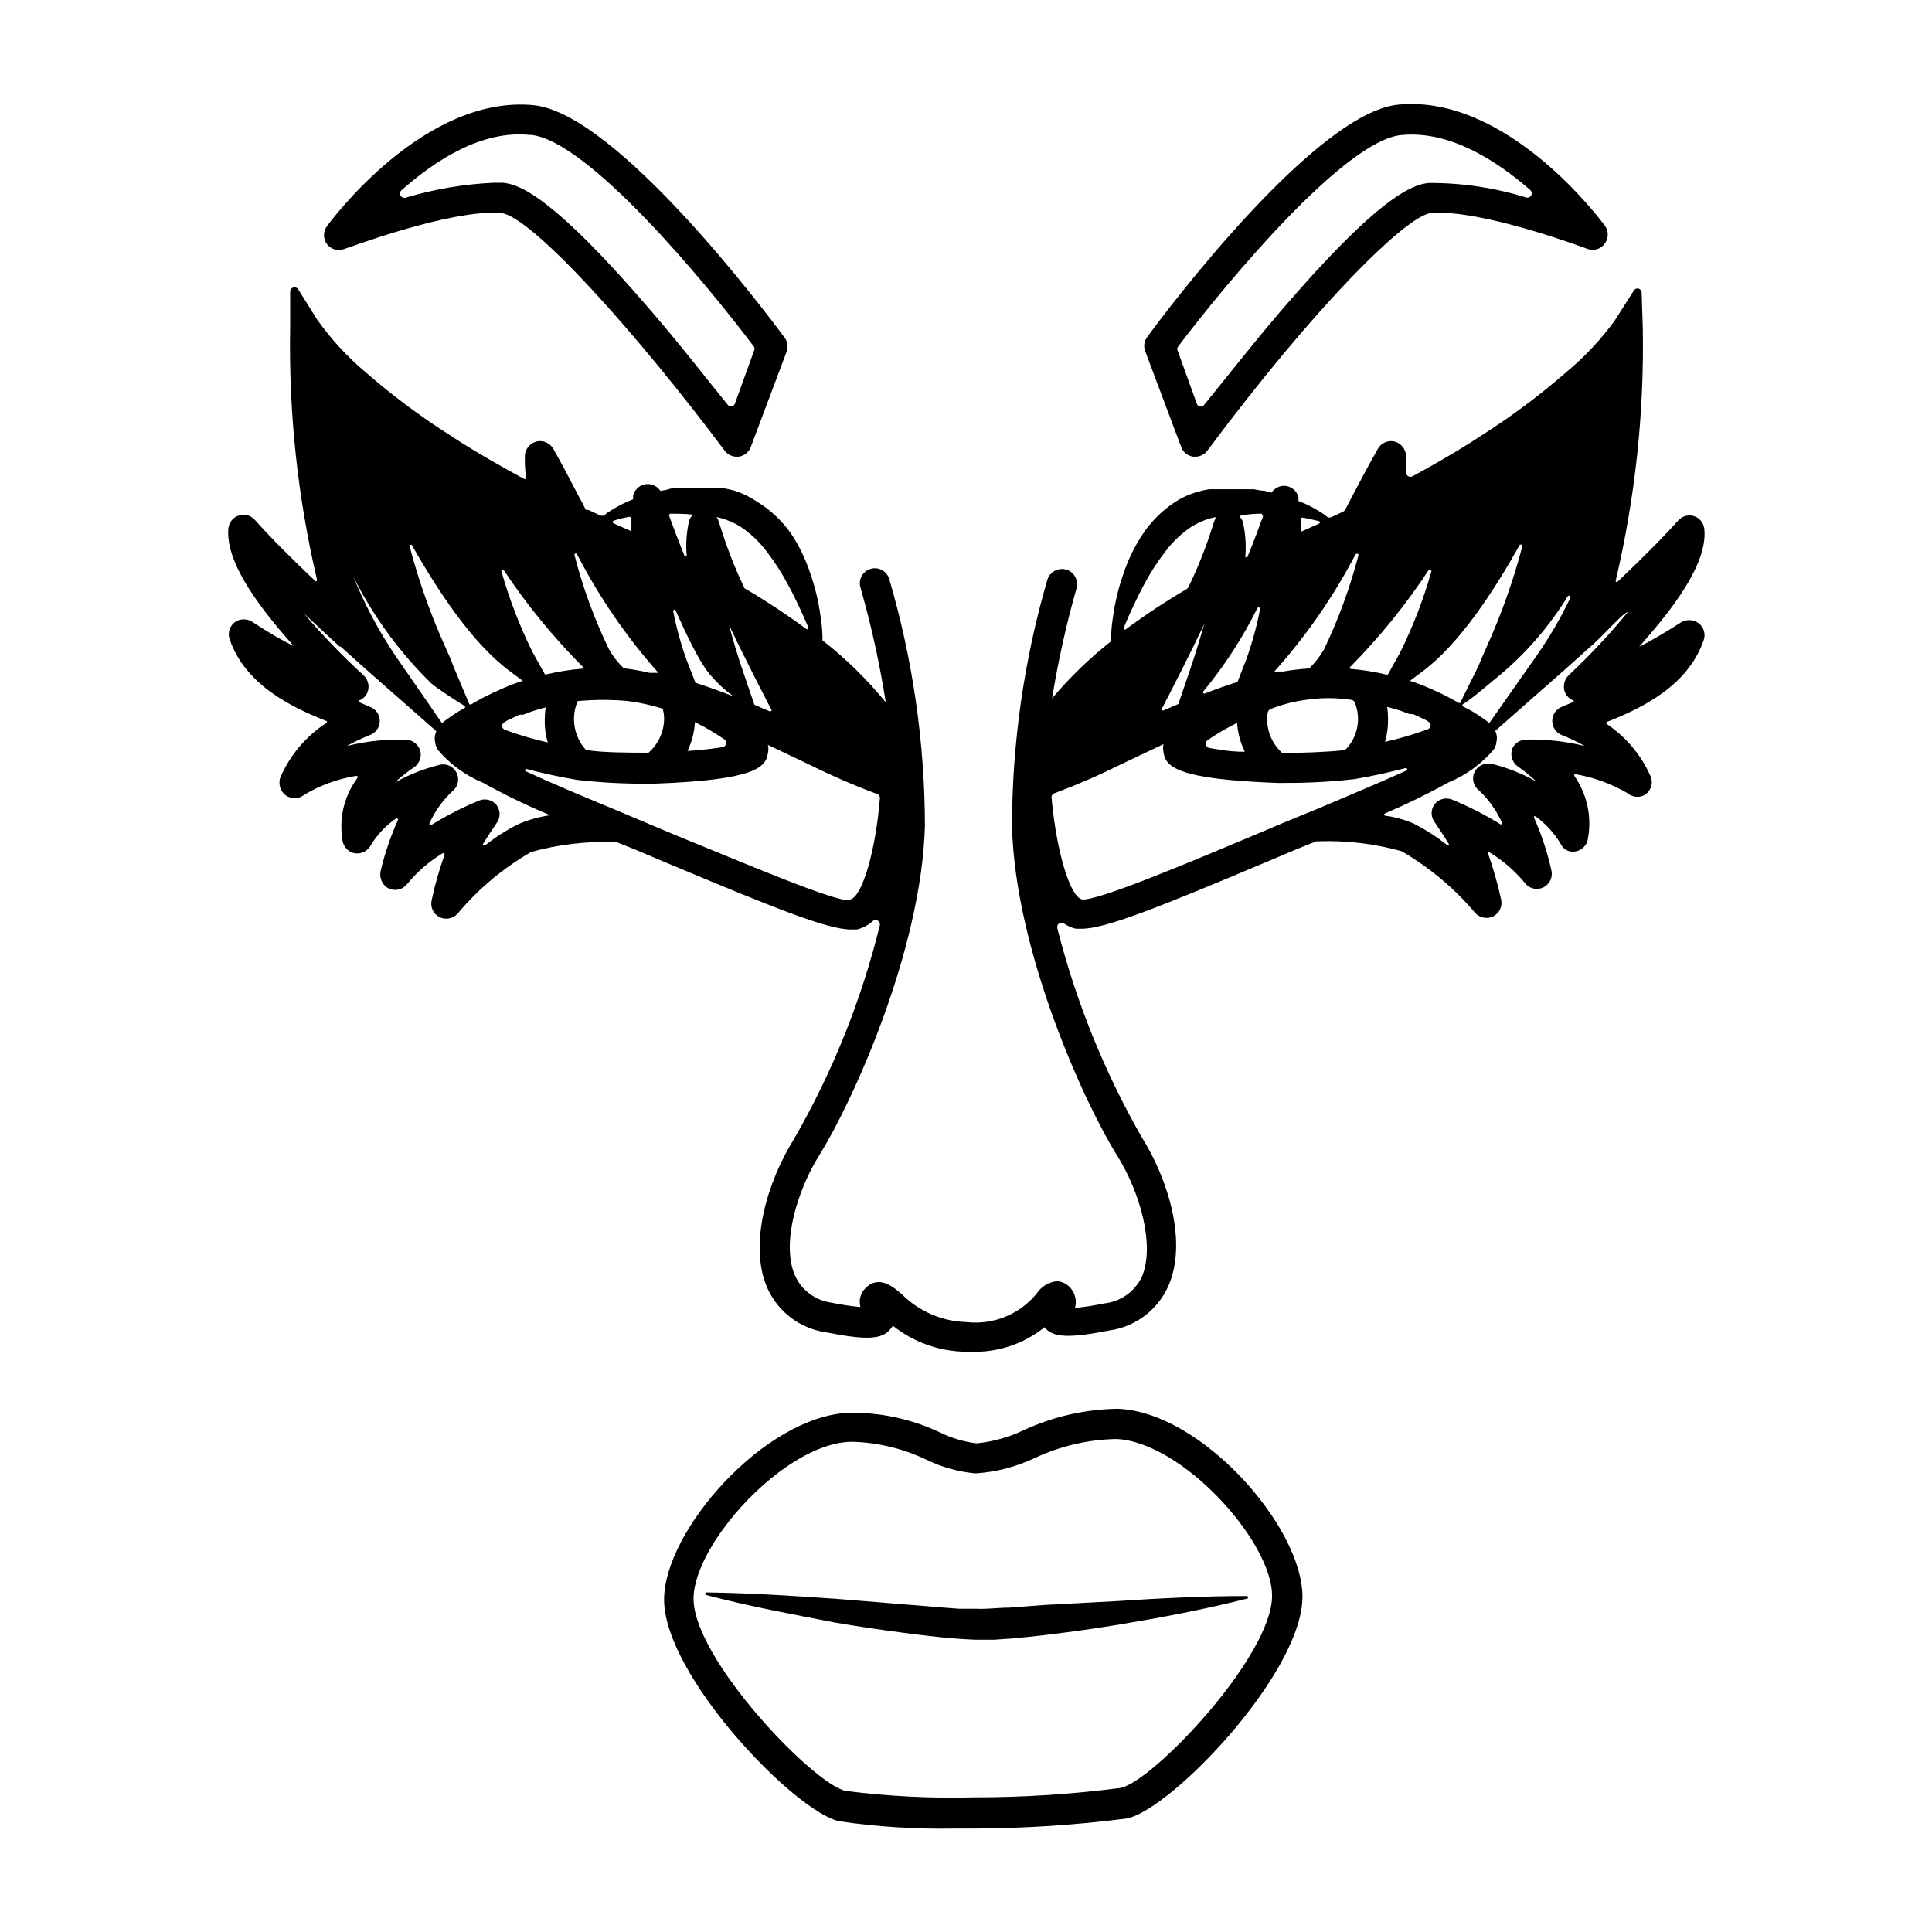 <?xml version="1.0" encoding="UTF-8"?>
<!-- Uploaded to: SVG Repo, www.svgrepo.com, Generator: SVG Repo Mixer Tools -->
<svg fill="#000000" width="800px" height="800px" version="1.1" viewBox="144 144 512 512" xmlns="http://www.w3.org/2000/svg">
 <g>
  <path d="m235.3 209.96c0.301 0 27.91-10.531 41.363-9.523 8.211 0.656 36.625 32.547 59.398 63.027 0.75 0.996 1.926 1.574 3.172 1.562h0.555c1.449-0.207 2.668-1.195 3.176-2.57l9.473-25.191-0.004 0.004c0.508-1.262 0.316-2.695-0.504-3.781-4.484-6.098-44.488-59.5-66.555-61.617-28.969-2.769-53.656 30.633-54.715 32.043h0.004c-1.066 1.418-1.066 3.371 0 4.789 1.078 1.426 2.984 1.941 4.637 1.258zm49.324-30.23c15.113 1.41 46.352 39.094 59.199 56.176h-0.004c0.199 0.324 0.199 0.734 0 1.059l-5.039 13.957c-0.125 0.402-0.473 0.695-0.887 0.762-0.418 0.062-0.836-0.113-1.078-0.461-5.039-6.144-12.141-15.418-20.152-24.688-25.543-29.824-34.762-33.754-39.449-34.109h-2.469v0.004c-7.906 0.367-15.742 1.703-23.324 3.981-0.508 0.113-1.027-0.125-1.273-0.582s-0.16-1.023 0.215-1.383c8.969-7.91 21.363-16.121 34.258-14.66z"/>
  <path d="m440.3 517.34c-8.582 0.109-17.039 2.016-24.84 5.594-3.973 1.922-8.254 3.129-12.645 3.574-3.508-0.441-6.918-1.48-10.078-3.07-7.445-3.453-15.574-5.176-23.777-5.039-22.27 0.906-48.969 31.188-48.969 49.523 0 20.152 34.711 56.324 46.5 58.746 10.125 1.469 20.352 2.109 30.582 1.914h5.039-0.004c13.562-0.051 27.105-0.941 40.559-2.672 11.789-2.418 46.5-38.594 46.5-58.793-0.051-18.59-26.75-48.871-48.867-49.777zm0.805 100.46c-12.945 1.691-25.988 2.535-39.047 2.516-11.344 0.305-22.695-0.27-33.957-1.711-8.516-1.762-40.305-34.965-40.305-50.934 0-14.461 23.879-40.859 41.312-41.562h1.359l0.004-0.004c6.602 0.266 13.082 1.879 19.043 4.734 4.082 1.977 8.484 3.207 12.996 3.629 5.453-0.355 10.785-1.742 15.723-4.082 6.754-3.172 14.102-4.887 21.562-5.035 17.434 0.707 41.312 27.105 41.312 41.516 0.051 16.02-31.539 49.219-40.105 50.934z"/>
  <path d="m420.8 569.33-9.219 0.707c-3.074 0-6.098 0.453-8.918 0.301h-4.484l-4.586-0.352-9.219-0.754-18.539-1.512c-11.488-0.805-23.023-1.562-34.613-1.715-0.191 0-0.352 0.156-0.352 0.352 0 0.195 0.16 0.355 0.352 0.355 11.234 2.973 22.57 5.039 33.957 7.254 6.144 1.059 12.293 1.965 18.488 2.769s12.344 1.562 18.895 1.812h4.887l5.039-0.352c3.125-0.301 6.246-0.605 9.371-1.008 6.195-0.754 12.344-1.613 18.488-2.621 11.438-1.914 22.773-4.031 34.059-6.902v0.004c0.195 0 0.355-0.16 0.355-0.355s-0.16-0.352-0.355-0.352c-11.586 0-23.125 0.605-34.66 1.359z"/>
  <path d="m457.03 262.46c0.504 1.375 1.723 2.363 3.172 2.57h0.555c1.246 0.012 2.422-0.566 3.176-1.562 28.969-38.844 52.949-62.523 59.398-63.027 13.453-1.008 41.059 9.422 41.363 9.523 1.668 0.625 3.551 0.047 4.582-1.41 1.066-1.418 1.066-3.367 0-4.785-1.059-1.41-25.797-34.812-54.715-32.043-22.066 2.117-62.07 55.418-66.555 61.617h0.004c-0.816 1.082-1.008 2.516-0.504 3.777zm58.34-82.672c12.848-1.258 25.191 6.75 34.207 14.609 0.375 0.359 0.465 0.926 0.219 1.383-0.246 0.457-0.77 0.695-1.273 0.582-8.352-2.602-17.051-3.91-25.797-3.879-4.684 0.352-13.906 4.281-39.449 34.109-7.91 9.27-15.113 18.539-20.152 24.688v-0.004c-0.242 0.348-0.66 0.523-1.074 0.461-0.418-0.066-0.762-0.359-0.891-0.762l-5.039-13.957c-0.199-0.324-0.199-0.734 0-1.059 12.898-17.078 44.234-54.762 59.25-56.172z"/>
  <path d="m593.16 308.61c-1.293-0.484-2.734-0.316-3.879 0.453-4.031 2.586-7.656 4.703-10.883 6.348l2.168-2.519c10.781-12.395 15.719-21.715 15.113-28.516-0.074-1.195-0.664-2.297-1.613-3.023-1.668-1.211-3.984-0.949-5.34 0.605-4.18 4.684-10.078 10.531-15.973 16.121-0.082 0.152-0.273 0.211-0.426 0.125-0.156-0.082-0.211-0.273-0.129-0.426 5.152-21.902 7.555-44.363 7.156-66.855l-0.301-9.32-0.004-0.004c0.023-0.508-0.305-0.965-0.793-1.109-0.492-0.145-1.016 0.066-1.27 0.508l-5.039 7.91c-3.691 5.086-8.008 9.691-12.848 13.703-7.102 6.191-14.66 11.836-22.621 16.875l-3.023 1.965c-4.535 2.82-9.523 5.742-15.113 8.766v0.004c-0.375 0.203-0.828 0.188-1.188-0.043-0.359-0.234-0.559-0.641-0.527-1.066 0.094-1.395 0.094-2.789 0-4.184-0.039-1.488-0.863-2.848-2.164-3.574-1.898-0.984-4.234-0.297-5.289 1.559-2.266 3.93-4.535 8.262-6.953 12.848-0.555 1.059-1.16 2.168-1.715 3.324v0.004c-0.133 0.215-0.324 0.391-0.555 0.504l-3.023 1.41c-0.359 0.195-0.797 0.195-1.156 0l-0.906-0.707c-1.605-1.07-3.289-2.012-5.039-2.82l-1.715-0.707c-0.023-0.336-0.023-0.672 0-1.008-0.457-1.77-2.047-3.012-3.879-3.023-1.316 0.047-2.535 0.723-3.273 1.816l-1.914-0.504c-0.957 0-1.914-0.25-2.82-0.402h-10.074-1.664-0.004c-1.07 0.16-2.133 0.398-3.172 0.703-2.086 0.598-4.07 1.5-5.894 2.672-3.469 2.281-6.434 5.246-8.715 8.715-2.137 3.254-3.828 6.781-5.039 10.48-1.258 3.578-2.152 7.273-2.672 11.031-0.309 1.852-0.492 3.719-0.555 5.594v1.109c-5.703 4.496-10.934 9.559-15.617 15.113 1.578-9.809 3.731-19.516 6.449-29.07 0.316-1.023 0.211-2.129-0.289-3.07-0.504-0.945-1.359-1.652-2.379-1.969-2.129-0.625-4.363 0.562-5.039 2.672-6.195 21.281-9.352 43.332-9.371 65.496 0.906 33.453 19.496 73.809 27.859 87.109 5.996 9.574 10.078 23.629 6.602 32.043v-0.004c-1.855 4.004-5.688 6.723-10.078 7.156-2.543 0.539-5.117 0.945-7.707 1.207 0.516-1.734 0.156-3.613-0.957-5.035-0.898-1.234-2.305-1.992-3.828-2.066-2.184 0.227-4.148 1.43-5.344 3.273-4.519 5.531-11.543 8.379-18.641 7.559-6.398-0.184-12.484-2.797-17.027-7.305-2.117-1.863-6.098-5.34-9.672-1.715-1.355 1.297-1.879 3.238-1.363 5.039-2.57-0.242-5.129-0.629-7.656-1.16-4.285-0.559-7.969-3.305-9.723-7.254-3.629-8.363 0.555-22.469 6.602-32.043 8.312-13.301 26.953-53.656 27.859-87.109-0.047-22.082-3.219-44.047-9.422-65.242-0.27-1.051-0.961-1.945-1.906-2.477-0.945-0.531-2.07-0.652-3.109-0.336-1.035 0.316-1.902 1.043-2.391 2.012-0.488 0.969-0.562 2.094-0.203 3.117 2.836 9.934 5.055 20.027 6.652 30.23-4.957-6.09-10.586-11.598-16.777-16.426v-1.109c-0.059-1.871-0.246-3.742-0.555-5.59-0.52-3.758-1.414-7.453-2.668-11.035-1.211-3.699-2.906-7.223-5.039-10.477-2.418-3.457-5.523-6.371-9.121-8.566-1.812-1.242-3.797-2.211-5.894-2.871-1.055-0.312-2.133-0.547-3.223-0.707-0.539-0.027-1.074-0.027-1.613 0h-10.125c-0.906 0-1.863 0-2.82 0.402l-1.863 0.352-0.004 0.004c-0.738-1.094-1.953-1.77-3.273-1.816-1.887-0.047-3.551 1.234-3.981 3.074 0.02 0.32 0.02 0.641 0 0.957l-1.715 0.707h0.004c-1.75 0.809-3.438 1.75-5.039 2.82l-0.906 0.707c-0.363 0.195-0.801 0.195-1.16 0l-3.023-1.41v-0.004c-0.234 0.047-0.477 0.031-0.703-0.047-0.555-1.16-1.16-2.266-1.762-3.375-2.367-4.535-4.586-8.766-6.801-12.695l-0.004-0.004c-0.68-1.223-1.93-2.019-3.324-2.113-2.164-0.094-4.019 1.523-4.234 3.676-0.078 2.004 0.023 4.012 0.305 5.996 0.012 0.125-0.047 0.25-0.148 0.324-0.105 0.07-0.242 0.082-0.355 0.027-6.098-3.273-11.539-6.449-16.426-9.473l-3.023-1.965c-7.957-5.039-15.52-10.684-22.621-16.875-4.832-4.078-9.133-8.75-12.797-13.906l-5.039-8.062h0.004c-0.281-0.41-0.797-0.598-1.277-0.461-0.48 0.137-0.82 0.566-0.84 1.066v9.473c-0.418 22.492 1.969 44.953 7.102 66.855 0.086 0.152 0.027 0.344-0.125 0.43-0.152 0.082-0.344 0.027-0.426-0.129-5.894-5.594-11.688-11.336-15.871-16.07-1.047-1.211-2.707-1.688-4.234-1.219s-2.633 1.797-2.82 3.387c-0.656 6.852 4.281 16.223 15.113 28.719l2.215 2.519c-3.359-1.645-6.984-3.762-10.883-6.348l0.004-0.004c-1.145-0.766-2.59-0.934-3.879-0.453-1.969 0.816-2.945 3.035-2.215 5.039 4.133 12.09 16.426 17.984 25.594 21.613h-0.004c0.113 0.047 0.184 0.156 0.184 0.277 0 0.117-0.07 0.227-0.184 0.277-5.152 3.344-9.254 8.078-11.836 13.652-0.938 1.621-0.715 3.66 0.551 5.039 1.441 1.48 3.769 1.633 5.391 0.352 4.242-2.539 8.926-4.25 13.805-5.039 0.145-0.027 0.289 0.035 0.367 0.156 0.078 0.125 0.074 0.281-0.012 0.398-3.445 4.598-4.898 10.391-4.031 16.07 0.066 1.445 0.863 2.758 2.117 3.477 1.91 0.988 4.262 0.301 5.34-1.562 1.723-2.875 4.043-5.348 6.801-7.254 0.125-0.062 0.273-0.051 0.383 0.039 0.109 0.086 0.156 0.23 0.121 0.363-1.961 4.344-3.496 8.863-4.586 13.504-0.332 1.512 0.168 3.086 1.309 4.129 0.852 0.688 1.941 0.996 3.023 0.863 1.082-0.133 2.062-0.699 2.723-1.566 2.641-3.215 5.809-5.957 9.371-8.113 0.121-0.062 0.273-0.047 0.383 0.039 0.109 0.086 0.156 0.23 0.121 0.367-1.414 3.949-2.559 7.988-3.426 12.09-0.402 1.789 0.473 3.617 2.113 4.434 0.547 0.277 1.152 0.414 1.766 0.402 1.18 0.004 2.305-0.512 3.074-1.41 5.477-6.523 12.059-12.031 19.445-16.273 7.199-1.977 14.656-2.859 22.117-2.621h0.453l5.039 2.016 7.859 3.324c29.27 12.293 43.074 17.836 49.273 17.836h1.562-0.004c1.582-0.387 3.035-1.168 4.234-2.266 0.375-0.301 0.898-0.336 1.316-0.09 0.414 0.246 0.633 0.723 0.547 1.199-4.883 19.848-12.531 38.91-22.723 56.625-7.106 11.336-12.09 27.961-7.152 39.449 2.816 6.398 8.746 10.879 15.668 11.84 10.68 2.117 14.812 1.914 17.027-0.906 0.246-0.25 0.449-0.539 0.605-0.855 5.516 4.398 12.344 6.828 19.398 6.902h1.309c7.07 0.246 13.992-2.062 19.496-6.5 2.215 2.769 6.398 2.973 17.23 0.855 6.906-0.977 12.812-5.457 15.617-11.84 5.039-11.539 0-28.113-7.152-39.5v0.004c-9.902-17.348-17.41-35.957-22.32-55.32-0.094-0.457 0.094-0.926 0.48-1.191 0.387-0.266 0.891-0.27 1.285-0.016 0.957 0.668 2.035 1.148 3.172 1.41h1.562c6.195 0 20.152-5.543 49.273-17.836l7.859-3.324 5.039-2.016h0.453c7.461-0.266 14.922 0.617 22.117 2.621 7.363 4.273 13.941 9.777 19.445 16.27 0.77 0.898 1.895 1.414 3.074 1.414 0.613 0.012 1.219-0.129 1.762-0.406 1.645-0.812 2.516-2.644 2.117-4.434-0.895-4.148-2.059-8.238-3.477-12.242-0.055-0.074-0.066-0.176-0.023-0.262 0.043-0.086 0.129-0.141 0.227-0.141 3.598 2.144 6.801 4.887 9.473 8.113 1.082 1.531 3.094 2.102 4.82 1.359 1.727-0.742 2.699-2.59 2.332-4.434-1.062-4.848-2.617-9.574-4.637-14.105 0-0.301 0-0.555 0.402-0.352l0.004-0.004c2.715 1.965 5 4.469 6.699 7.356 0.438 0.895 1.219 1.566 2.168 1.867 1.137 0.297 2.348 0.086 3.316-0.582s1.598-1.727 1.719-2.894c1.027-5.758-0.277-11.684-3.625-16.477-0.059-0.102-0.059-0.227 0.008-0.32 0.062-0.098 0.18-0.148 0.293-0.133 4.867 0.844 9.539 2.551 13.805 5.039 1.188 1.016 2.859 1.25 4.281 0.605 1.875-0.988 2.652-3.269 1.766-5.191-2.492-5.613-6.527-10.402-11.641-13.805v-0.453c9.168-3.578 21.562-9.523 25.746-21.664 0.75-2.043-0.281-4.312-2.316-5.086zm-258.96-27.512c0.723 0.145 1.43 0.344 2.117 0.605 1.395 0.484 2.731 1.129 3.981 1.914 2.629 1.773 4.941 3.973 6.852 6.5 2.082 2.695 3.938 5.559 5.543 8.566 2.016 3.68 3.828 7.609 5.543 11.637 0.035 0.137-0.012 0.277-0.121 0.367-0.109 0.086-0.262 0.102-0.383 0.035-5.285-3.891-10.766-7.508-16.426-10.832-2.723-5.691-4.996-11.586-6.801-17.633-0.152-0.441-0.355-0.863-0.605-1.258zm13.703 51.387-3.981-1.715-3.176-9.32c-1.359-3.981-2.519-7.91-3.527-11.738 3.828 8.012 8.012 16.223 11.285 22.52-0.047 0.105-0.297 0.41-0.598 0.258zm-13.754-7.559 0.004 0.004c1.305 1.328 2.719 2.539 4.231 3.629-3.273-1.309-6.699-2.519-10.078-3.629l-2.316-5.945c-1.539-4.227-2.734-8.574-3.578-12.996 0-0.402 0.453-0.605 0.605-0.25 6.75 15.113 8.766 16.723 11.137 19.191zm1.359 17.078c-2.266 0.352-5.289 0.754-9.32 1.008l0.004 0.008c1.152-2.398 1.82-5.004 1.965-7.66 2.707 1.34 5.316 2.871 7.809 4.586 0.367 0.27 0.539 0.734 0.441 1.18s-0.449 0.793-0.895 0.887zm-13.953-61.863c2.066 0 4.082 0 6.098 0.25v0.004c-0.516 0.477-0.883 1.086-1.059 1.762-0.684 3.023-0.887 6.137-0.605 9.223h-0.555c-1.762-4.332-3.176-8.113-4.18-10.883zm-1.863 51.691v0.254c0.199 0.773 0.301 1.566 0.301 2.367-0.023 3.457-1.527 6.742-4.129 9.02h-0.25c-4.18 0-12.141 0-16.07-0.707h-0.258c-2.059-2.258-3.191-5.207-3.172-8.262 0-1.633 0.34-3.246 1.008-4.738h0.301c4.258-0.379 8.539-0.379 12.797 0 3.215 0.391 6.387 1.086 9.473 2.066zm-8.766-50.883 0.402 0.352v3.477c-1.562-0.707-3.176-1.359-4.734-2.117-0.137-0.051-0.223-0.184-0.223-0.328 0-0.141 0.086-0.273 0.223-0.324 1.309-0.453 2.719-0.809 4.332-1.059zm7.559 41.363h-2.32c-2.258-0.535-4.547-0.938-6.852-1.211-1.551-1.473-2.879-3.172-3.93-5.039-3.863-7.969-6.918-16.309-9.117-24.887-0.086-0.18-0.008-0.395 0.176-0.48 0.18-0.082 0.395-0.004 0.477 0.18 5.844 11.34 13.086 21.902 21.562 31.438zm-20.152-1.109h-0.004c-3.207 0.258-6.391 0.762-9.52 1.512-0.129 0.051-0.273 0.051-0.402 0l-3.273-5.894h-0.004c-3.41-6.883-6.176-14.07-8.262-21.465-0.027-0.152 0.051-0.305 0.191-0.375 0.137-0.07 0.309-0.039 0.414 0.074 6.152 9.254 13.207 17.879 21.059 25.746 0.055 0.113 0.031 0.254-0.059 0.344-0.09 0.09-0.23 0.113-0.344 0.059zm-9.172 19.547c-3.883-0.863-7.703-1.992-11.438-3.375-0.395-0.18-0.645-0.574-0.645-1.008 0-0.434 0.25-0.828 0.645-1.008 0.309-0.207 0.629-0.391 0.957-0.555l3.023-1.41h0.957l2.117-0.805c1.16-0.402 2.418-0.754 3.828-1.109-0.16 1.102-0.242 2.211-0.25 3.324-0.031 2.012 0.242 4.016 0.805 5.945zm-10.078-18.895 3.527 2.621h-0.25c-2.137 0.68-4.223 1.504-6.246 2.469-2.504 1.07-4.93 2.316-7.258 3.731h-0.453l-4.231-10.078c-0.402-1.211-1.16-2.922-2.117-5.039-3.922-8.664-7.109-17.648-9.52-26.852-0.004-0.145 0.082-0.273 0.215-0.332 0.133-0.055 0.285-0.023 0.387 0.082 6.852 11.988 15.871 25.895 25.949 33.402zm-20.707 3.324c2.016 1.664 6.246 4.332 8.715 5.894l0.004 0.004c0.105 0.062 0.172 0.18 0.172 0.301 0 0.125-0.066 0.238-0.172 0.305-1.422 0.703-2.773 1.547-4.031 2.516-0.469 0.297-0.922 0.617-1.359 0.961l-0.555 0.504-12.293-17.785c-4.449-6.594-8.199-13.637-11.184-21.012 5.277 10.527 12.277 20.094 20.707 28.316zm22.871 37.281 0.004 0.004c-3.09 1.559-6.012 3.434-8.715 5.594-0.301 0-0.707 0-0.504-0.453 1.258-2.016 2.871-4.484 3.578-5.492 1.055-1.402 1.055-3.336 0-4.738-1.078-1.363-2.91-1.871-4.535-1.258-4.422 1.809-8.688 3.981-12.746 6.5-0.133 0.082-0.305 0.066-0.422-0.039s-0.152-0.273-0.082-0.414c1.438-3.195 3.492-6.07 6.047-8.465 1.492-1.156 1.969-3.203 1.137-4.898-0.828-1.695-2.734-2.574-4.566-2.106-4.133 1.039-8.113 2.613-11.836 4.688 1.574-1.457 3.258-2.785 5.035-3.981 1.137-0.758 1.832-2.016 1.867-3.379-0.02-2.074-1.613-3.797-3.68-3.977-5.359-0.215-10.723 0.344-15.922 1.66 1.984-1.109 4.035-2.086 6.148-2.922 1.051-0.402 1.891-1.223 2.316-2.266 0.762-1.938-0.094-4.129-1.965-5.039l-3.023-1.309c-0.164 0-0.301-0.137-0.301-0.305 0-0.164 0.137-0.301 0.301-0.301 1.082-0.5 1.879-1.465 2.168-2.621 0.359-1.496-0.148-3.07-1.309-4.078-5.578-5.109-10.828-10.562-15.719-16.324 3.176 3.023 6.297 5.844 9.117 8.465l0.402 0.352h0.25c5.039 4.535 8.516 7.656 8.566 7.656l16.777 14.762c-0.168 0.367-0.289 0.758-0.352 1.16-0.102 0.48-0.102 0.98 0 1.461 0.051 0.801 0.293 1.578 0.703 2.266 3.246 3.836 7.356 6.84 11.992 8.766 5.781 3.203 11.734 6.082 17.836 8.617-2.953 0.406-5.836 1.223-8.566 2.418zm88.066 20.152c-4.281 0.352-28.516-10.078-46.148-17.23l-7.91-3.324-8.465-3.578c-7.656-3.176-16.172-6.699-23.426-10.078l0.004 0.008c-0.133-0.055-0.223-0.184-0.223-0.328s0.09-0.273 0.223-0.328c4.231 1.109 8.969 2.168 13.504 2.922h-0.004c6.074 0.695 12.18 1.031 18.289 1.008h2.117c26.902-0.957 29.676-4.332 30.23-8.062h-0.004c0.176-0.727 0.176-1.488 0-2.215l11.438 5.441c5.676 2.816 11.496 5.34 17.434 7.555 0.531 0.148 0.875 0.664 0.805 1.211-1.109 13.805-4.684 26.098-7.859 26.75zm190.29-80.609c0-0.352 0.805 0 0.605 0.301l0.004 0.004c-2.582 5.434-5.617 10.641-9.07 15.57l-12.496 17.785-0.555-0.504h0.004c-0.438-0.344-0.891-0.664-1.363-0.961-1.574-1.156-3.262-2.152-5.035-2.973-0.105-0.062-0.172-0.176-0.172-0.301s0.066-0.238 0.172-0.301c2.519-1.512 6.801-5.34 8.664-6.801 7.629-6.184 14.141-13.629 19.246-22.02zm-12.746-13.602 0.004 0.004c0.102-0.105 0.254-0.137 0.387-0.082 0.133 0.059 0.219 0.188 0.219 0.332-2.414 9.203-5.598 18.188-9.523 26.852-0.957 2.168-1.715 3.879-2.168 5.039l-4.785 9.676c-0.066 0.066-0.156 0.105-0.25 0.105-0.098 0-0.188-0.039-0.254-0.105-2.148-1.258-4.367-2.383-6.648-3.379-2.008-0.945-4.078-1.754-6.199-2.418l3.527-2.621c9.824-7.453 18.844-21.359 25.695-33.602zm-35.266 42.926c1.359 0.352 2.672 0.707 3.828 1.109l1.059 0.402 1.109 0.402h0.906l3.023 1.41v0.004c0.336 0.152 0.656 0.34 0.957 0.551 0.395 0.184 0.648 0.574 0.648 1.008s-0.254 0.828-0.648 1.008c-3.731 1.383-7.551 2.512-11.434 3.375 0.578-1.977 0.852-4.031 0.805-6.094-0.008-1.129-0.09-2.258-0.25-3.375zm11.133-36.223h0.004c0.105-0.113 0.277-0.145 0.414-0.074 0.141 0.07 0.219 0.223 0.191 0.375-2.086 7.394-4.852 14.582-8.262 21.465l-3.273 5.894h-0.004c-0.129 0.051-0.273 0.051-0.402 0-3.129-0.75-6.312-1.254-9.523-1.512-0.109-0.051-0.18-0.156-0.18-0.277 0-0.121 0.07-0.23 0.18-0.277 7.785-7.891 14.77-16.531 20.859-25.797zm-34.059-13.602 0.402-0.352c1.512 0.25 3.023 0.605 4.484 0.957l0.004-0.004c0.137 0.055 0.223 0.184 0.223 0.328 0 0.145-0.086 0.273-0.223 0.328-1.562 0.754-3.176 1.41-4.734 2.117-0.152-1.262-0.152-2.469-0.152-3.578zm14.66 9.422 0.004-0.004c0.043-0.086 0.113-0.152 0.203-0.184 0.09-0.035 0.191-0.031 0.277 0.008 0.18 0.086 0.258 0.301 0.176 0.48-2.234 8.57-5.289 16.902-9.117 24.887-1.066 1.855-2.391 3.555-3.93 5.039-2.301 0.133-4.586 0.402-6.852 0.805h-2.371c8.484-9.465 15.742-19.961 21.613-31.234zm-23.328 41.816 0.008-0.004c0.094-0.391 0.375-0.715 0.754-0.855 3-1.18 6.129-1.992 9.32-2.418 3.992-0.602 8.051-0.602 12.043 0 0.41 0.047 0.758 0.32 0.906 0.707 1.711 4.188 0.824 8.988-2.266 12.293-0.195 0.215-0.469 0.344-0.758 0.352-3.93 0.453-11.336 0.754-15.469 0.707l0.004-0.004c-0.246 0.078-0.512 0.078-0.758 0-2.547-2.301-3.992-5.582-3.981-9.016 0.016-0.66 0.082-1.316 0.203-1.965zm-1.562-52.395 0.301 0.453c-1.008 2.769-2.418 6.551-4.18 10.883h-0.555l0.008-0.004c0.281-3.086 0.078-6.195-0.605-9.219-0.117-0.457-0.32-0.883-0.602-1.262-0.113-0.047-0.184-0.156-0.184-0.277 0-0.117 0.07-0.227 0.184-0.277 2.012-0.402 3.828-0.504 5.641-0.504zm-1.109 24.789c0-0.352 0.754 0 0.656 0l0.008-0.004c-0.879 4.641-2.129 9.207-3.727 13.652l-2.316 5.945c-2.922 0.906-5.844 1.965-8.715 3.074l-0.004-0.004c-0.141 0.031-0.289-0.031-0.367-0.156-0.078-0.121-0.07-0.277 0.016-0.395 5.668-6.856 10.52-14.344 14.457-22.32zm-3.527 38.09c-4.031 0-7.055-0.656-9.32-1.008l0.008-0.008c-0.445-0.094-0.797-0.438-0.895-0.887-0.098-0.445 0.074-0.906 0.441-1.18 2.492-1.711 5.102-3.242 7.809-4.582 0.172 2.586 0.84 5.121 1.965 7.457zm-14.348-21.973-3.176 9.32-3.981 1.715c-0.301 0-0.555 0-0.402-0.453 3.273-6.297 7.457-14.508 11.285-22.52-1.207 4.027-2.367 7.957-3.727 11.938zm-12.141-22.57h-0.004c1.605-3.008 3.461-5.871 5.543-8.566 1.91-2.527 4.227-4.727 6.852-6.5 1.25-0.785 2.586-1.43 3.981-1.914 0.688-0.262 1.395-0.461 2.117-0.605h0.504c-0.254 0.395-0.457 0.82-0.605 1.262-1.801 5.91-4.059 11.668-6.75 17.23-0.098 0.211-0.254 0.387-0.453 0.504-5.594 3.289-11.008 6.871-16.223 10.73-0.125 0.066-0.277 0.051-0.383-0.039-0.109-0.086-0.156-0.23-0.121-0.363 1.711-4.133 3.574-8.062 5.539-11.738zm37.383 63.129-7.859 3.324c-17.633 7.406-41.867 17.633-46.047 17.23-3.273-0.656-6.852-12.949-8.113-26.953v-0.004c-0.07-0.547 0.273-1.062 0.805-1.207 5.938-2.215 11.754-4.738 17.43-7.559l11.438-5.441c-0.176 0.73-0.176 1.488 0 2.219 0.605 3.727 3.375 7.106 30.23 8.062h2.117l-0.004-0.004c6.113 0.023 12.219-0.312 18.289-1.008 4.535-0.754 9.27-1.812 13.504-2.922 0.172-0.047 0.355 0.047 0.422 0.215 0.062 0.168-0.008 0.359-0.172 0.441-7.254 3.273-15.77 6.801-23.426 10.078zm75.168-38.996h-0.004c-1.141 1.02-1.645 2.582-1.309 4.078 0.297 1.199 1.137 2.188 2.269 2.672 0.137 0 0.25 0.113 0.25 0.25 0 0.141-0.113 0.254-0.25 0.254l-3.074 1.309c-1.449 0.652-2.383 2.09-2.383 3.68 0 1.586 0.934 3.027 2.383 3.676 2.148 0.844 4.238 1.836 6.246 2.973-5.156-1.281-10.461-1.855-15.77-1.711-1.352 0.105-2.57 0.855-3.273 2.016-0.875 1.75-0.363 3.871 1.207 5.035 1.77 1.25 3.453 2.613 5.039 4.082-3.641-2.047-7.539-3.606-11.586-4.637-1.691-0.48-3.504 0.141-4.535 1.562-1.164 1.719-0.816 4.043 0.805 5.34 2.629 2.465 4.734 5.426 6.199 8.719 0.023 0.109-0.012 0.223-0.098 0.297-0.082 0.074-0.203 0.094-0.309 0.055-4.125-2.551-8.457-4.758-12.945-6.602-1.625-0.613-3.461-0.102-4.535 1.262-1.059 1.402-1.059 3.332 0 4.734 0.707 1.059 2.469 3.68 3.727 5.742v0.004c0.098 0.109 0.086 0.277-0.023 0.375-0.113 0.098-0.281 0.086-0.379-0.023-2.789-2.211-5.793-4.137-8.969-5.746-2.41-1.031-4.953-1.727-7.555-2.062-0.109-0.051-0.184-0.156-0.184-0.277s0.074-0.23 0.184-0.277c5.777-2.473 11.426-5.227 16.926-8.262 4.637-1.93 8.75-4.934 11.992-8.77 0.406-0.672 0.648-1.43 0.707-2.215 0.098-0.5 0.098-1.012 0-1.512-0.066-0.402-0.184-0.789-0.355-1.16l16.777-14.762s3.578-3.125 8.566-7.656l0.656-0.555c2.82-2.57 8.465-8.867 9.07-8.414h-0.004c-4.797 5.832-9.965 11.352-15.469 16.527z"/>
 </g>
</svg>